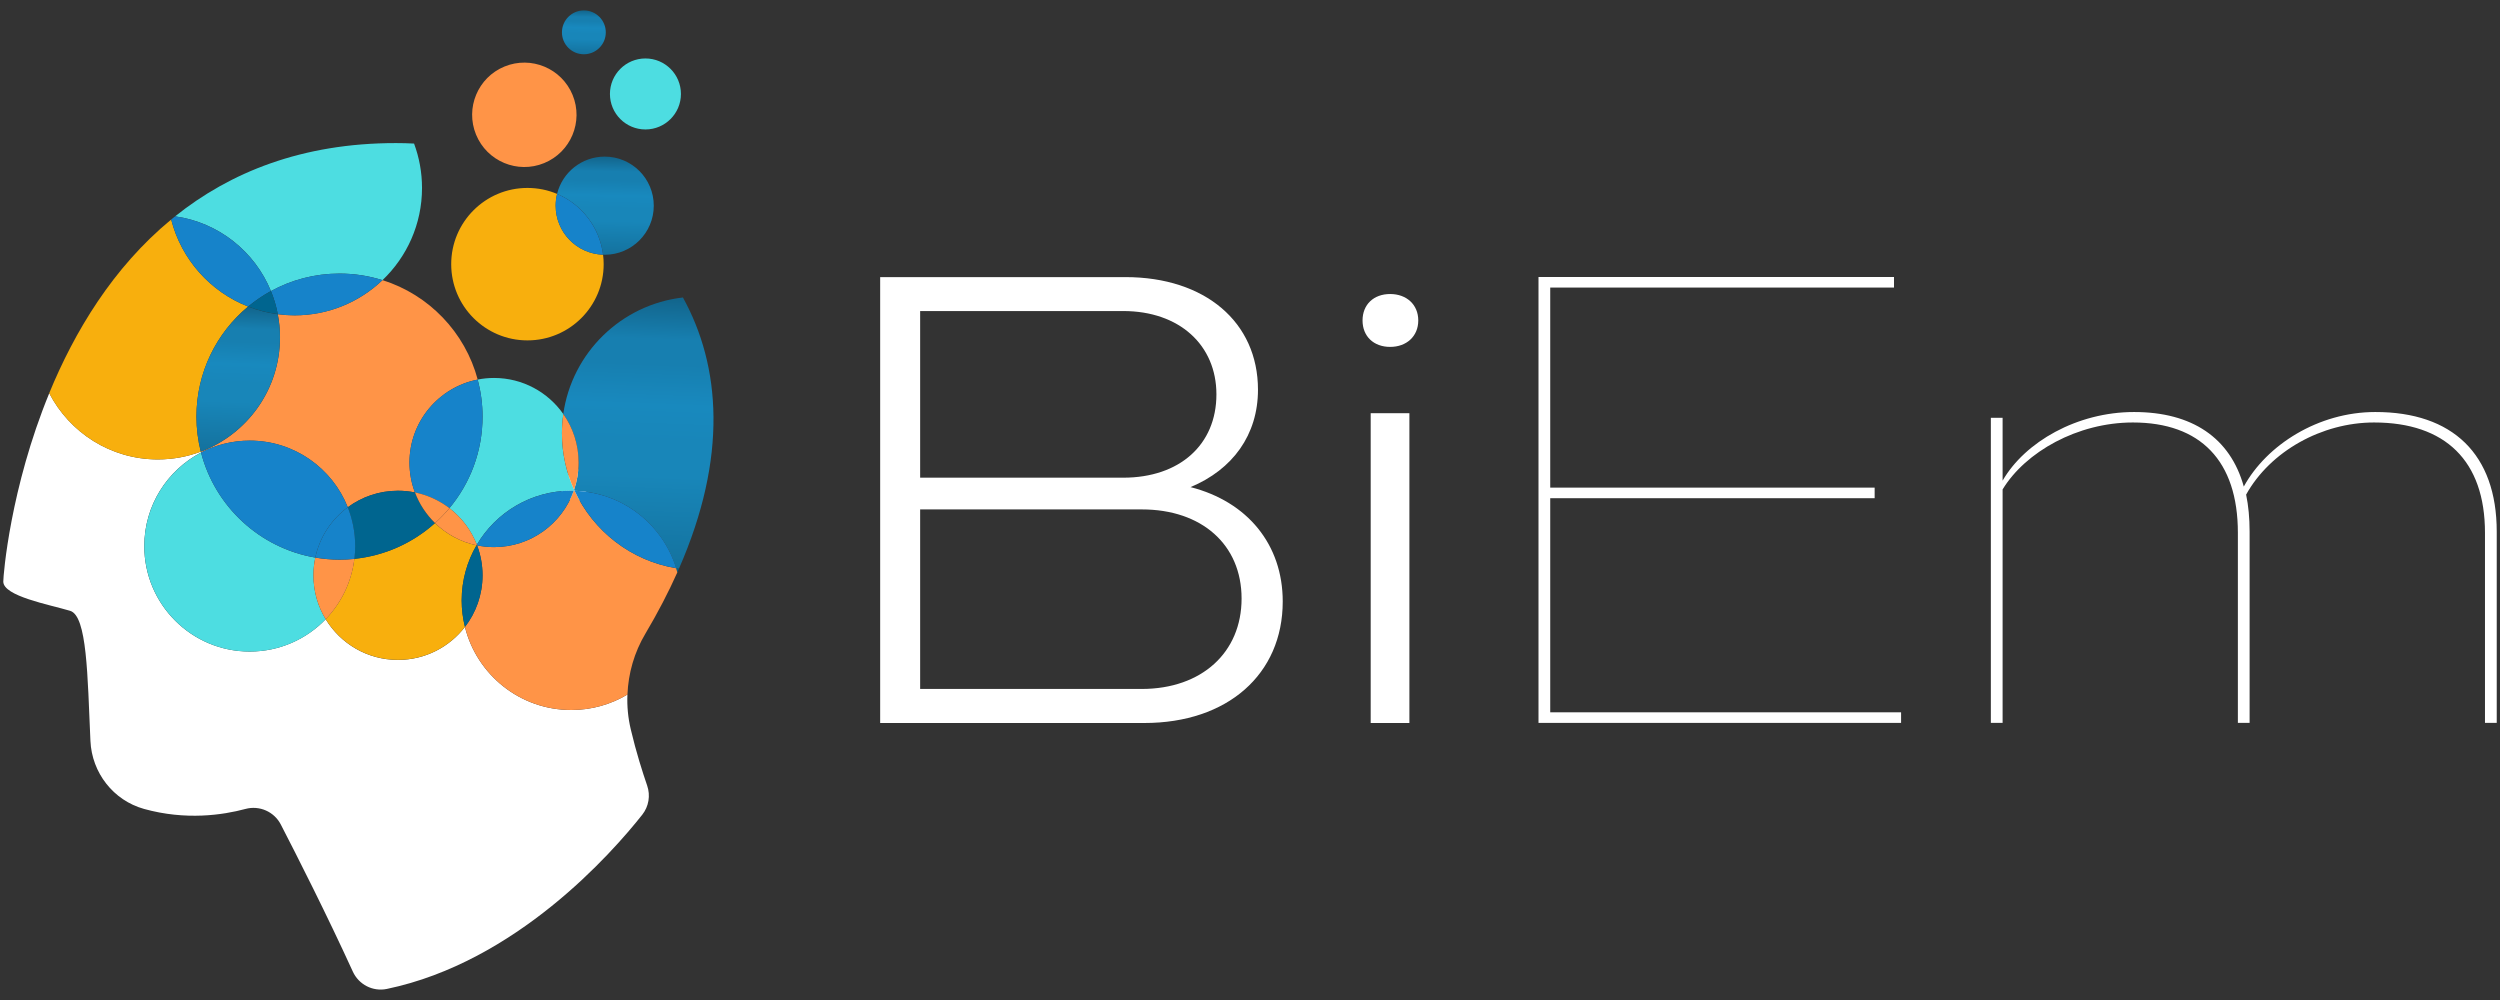<svg width="120" height="48" viewBox="0 0 120 48" fill="none" xmlns="http://www.w3.org/2000/svg">
<rect x="0" y="0" width="120" height="48" fill="#333333" stroke="none"/>
<path d="M26.118 7.829C27.398 7.304 28.011 5.841 27.486 4.561C26.961 3.281 25.497 2.668 24.217 3.193C22.937 3.718 22.325 5.181 22.85 6.462C23.375 7.742 24.838 8.354 26.118 7.829Z" fill="#FF9447"/>
<path d="M26.672 9.873C26.672 9.678 26.696 9.489 26.74 9.308C26.303 9.122 25.822 9.021 25.317 9.021C23.297 9.021 21.658 10.659 21.658 12.68C21.658 14.702 23.296 16.339 25.317 16.339C27.339 16.339 28.976 14.702 28.976 12.68C28.976 12.527 28.966 12.377 28.947 12.226C27.683 12.186 26.672 11.148 26.672 9.873Z" fill="#F8AF0D"/>
<path d="M29.026 7.517C27.919 7.517 26.992 8.28 26.739 9.308C27.921 9.808 28.784 10.909 28.948 12.227C28.974 12.227 29 12.229 29.026 12.229C30.327 12.229 31.381 11.175 31.381 9.874C31.381 8.572 30.327 7.517 29.026 7.517Z" fill="url(#paint0_linear)"/>
<path d="M26.738 9.307C26.693 9.489 26.67 9.677 26.67 9.873C26.67 11.147 27.682 12.184 28.946 12.226C28.782 10.908 27.92 9.806 26.738 9.307Z" fill="#1683CA"/>
<path d="M29.078 1.553C29.078 2.134 28.607 2.605 28.025 2.605C27.444 2.605 26.973 2.134 26.973 1.553C26.973 0.971 27.444 0.5 28.025 0.5C28.607 0.5 29.078 0.971 29.078 1.553Z" fill="url(#paint1_linear)"/>
<path d="M30.981 6.214C31.922 6.214 32.685 5.451 32.685 4.51C32.685 3.569 31.922 2.806 30.981 2.806C30.04 2.806 29.277 3.569 29.277 4.51C29.277 5.451 30.04 6.214 30.981 6.214Z" fill="#4DDDE1"/>
<path d="M27.58 23.559C27.573 23.542 27.564 23.526 27.558 23.509C27.552 23.524 27.547 23.542 27.54 23.557C27.554 23.559 27.568 23.559 27.58 23.559Z" stroke="white" stroke-miterlimit="10"/>
<path d="M22.316 30.094C21.574 31.056 20.41 31.676 19.102 31.676C17.631 31.676 16.344 30.894 15.632 29.723C14.712 30.679 13.418 31.274 11.987 31.274C9.192 31.274 6.925 29.009 6.925 26.212C6.925 24.26 8.03 22.567 9.65 21.722C9.646 21.708 9.643 21.692 9.639 21.678C8.997 21.919 8.302 22.052 7.577 22.052C5.308 22.052 3.339 20.76 2.365 18.873C0.493 23.426 0.158 27.603 0.158 27.916C0.158 28.617 2.363 29.019 3.365 29.319C4.182 29.564 4.199 32.406 4.341 35.565C4.409 37.093 5.441 38.418 6.912 38.828C8.92 39.387 10.697 39.121 11.779 38.83C12.451 38.648 13.158 38.957 13.478 39.575C14.26 41.089 15.684 43.896 16.936 46.637C17.221 47.26 17.898 47.609 18.568 47.469C24.769 46.176 29.36 40.963 30.83 39.104C31.141 38.709 31.228 38.184 31.064 37.709C30.848 37.081 30.535 36.107 30.277 35.008C30.146 34.457 30.093 33.895 30.116 33.338C29.327 33.809 28.407 34.08 27.421 34.08C24.956 34.08 22.887 32.383 22.316 30.094Z" fill="white"/>
<path d="M32.511 27.475C32.537 27.415 32.565 27.354 32.591 27.295C32.546 27.288 32.5 27.281 32.453 27.274C32.474 27.34 32.493 27.408 32.511 27.475Z" fill="#00658F"/>
<path d="M7.575 22.053C8.301 22.053 8.996 21.92 9.637 21.679C9.5 21.142 9.429 20.578 9.429 19.998C9.429 17.873 10.394 15.974 11.909 14.716C10.096 14.005 8.703 12.453 8.216 10.538C5.412 12.848 3.569 15.939 2.362 18.874C3.338 20.761 5.306 22.053 7.575 22.053Z" fill="#F8AF0D"/>
<path d="M15.136 26.764C12.467 26.308 10.321 24.313 9.651 21.723C8.033 22.567 6.926 24.261 6.926 26.212C6.926 29.007 9.192 31.275 11.988 31.275C13.421 31.275 14.713 30.68 15.633 29.723C15.26 29.109 15.045 28.388 15.045 27.616C15.045 27.323 15.076 27.038 15.136 26.764Z" fill="#4DDDE1"/>
<path d="M16.693 24.348C17.367 23.85 18.201 23.555 19.104 23.555C19.383 23.555 19.654 23.583 19.917 23.637C19.748 23.191 19.655 22.709 19.655 22.203C19.655 20.23 21.064 18.585 22.93 18.219C22.325 15.951 20.588 14.146 18.36 13.446C17.262 14.492 15.778 15.136 14.143 15.136C13.868 15.136 13.6 15.117 13.334 15.082C13.402 15.44 13.441 15.81 13.441 16.189C13.441 18.701 11.861 20.844 9.639 21.679C9.642 21.693 9.646 21.708 9.649 21.722C10.349 21.358 11.143 21.15 11.987 21.15C14.123 21.15 15.949 22.475 16.693 24.348Z" fill="#FF9447"/>
<path d="M13.439 16.188C13.439 15.809 13.402 15.439 13.332 15.082C12.836 15.017 12.36 14.891 11.909 14.715C10.394 15.974 9.429 17.873 9.429 19.997C9.429 20.577 9.502 21.141 9.636 21.679C11.859 20.842 13.439 18.7 13.439 16.188Z" fill="url(#paint2_linear)"/>
<path d="M15.134 26.764C15.344 25.779 15.911 24.927 16.693 24.349C15.95 22.474 14.124 21.149 11.987 21.149C11.144 21.149 10.349 21.357 9.649 21.722C10.32 24.312 12.463 26.308 15.134 26.764Z" fill="#1683CA"/>
<path d="M32.781 14.279C29.816 14.619 27.453 16.932 27.037 19.874C27.5 20.534 27.772 21.337 27.772 22.203C27.772 22.66 27.695 23.1 27.556 23.508C27.563 23.526 27.571 23.541 27.578 23.559C29.877 23.627 31.808 25.169 32.452 27.274C32.498 27.281 32.543 27.29 32.59 27.295C34.94 21.935 34.596 17.573 32.781 14.279Z" fill="url(#paint3_linear)"/>
<path d="M8.405 10.384C10.497 10.679 12.23 12.077 13.005 13.972C13.983 13.436 15.104 13.132 16.298 13.132C17.017 13.132 17.708 13.242 18.359 13.448C19.527 12.334 20.257 10.765 20.257 9.022C20.257 8.272 20.121 7.554 19.875 6.891C19.583 6.875 19.291 6.868 19.003 6.868C14.479 6.867 11.031 8.284 8.405 10.384Z" fill="#4DDDE1"/>
<path d="M8.405 10.384C8.342 10.434 8.28 10.485 8.217 10.537C8.706 12.453 10.097 14.005 11.911 14.715C12.249 14.434 12.616 14.184 13.004 13.971C12.23 12.077 10.495 10.679 8.405 10.384Z" fill="#1683CA"/>
<path d="M14.14 15.137C15.776 15.137 17.26 14.493 18.358 13.447C17.707 13.243 17.014 13.131 16.296 13.131C15.104 13.131 13.982 13.435 13.004 13.971C13.149 14.325 13.261 14.697 13.334 15.081C13.597 15.116 13.866 15.137 14.14 15.137Z" fill="#1683CA"/>
<path d="M13.006 13.969C12.617 14.182 12.252 14.432 11.913 14.713C12.364 14.889 12.84 15.015 13.336 15.079C13.261 14.695 13.151 14.324 13.006 13.969Z" fill="#00658F"/>
<path d="M23.714 18.142C23.445 18.142 23.183 18.168 22.928 18.219C23.08 18.786 23.162 19.381 23.162 19.996C23.162 21.668 22.564 23.201 21.57 24.392C22.157 24.842 22.616 25.448 22.888 26.148C23.803 24.596 25.491 23.555 27.424 23.555C27.464 23.555 27.502 23.557 27.542 23.559C27.548 23.543 27.553 23.526 27.56 23.51C27.184 22.684 26.973 21.766 26.973 20.801C26.973 20.486 26.996 20.177 27.04 19.875C26.303 18.826 25.088 18.142 23.714 18.142Z" fill="#4DDDE1"/>
<path d="M19.654 22.203C19.654 22.708 19.747 23.191 19.916 23.638C20.529 23.762 21.093 24.026 21.571 24.394C22.564 23.203 23.163 21.671 23.163 19.998C23.163 19.384 23.081 18.788 22.929 18.221C21.063 18.586 19.654 20.229 19.654 22.203Z" fill="#1683CA"/>
<path d="M27.558 23.509C27.697 23.098 27.774 22.658 27.774 22.203C27.774 21.335 27.502 20.532 27.039 19.874C26.995 20.176 26.973 20.485 26.973 20.799C26.973 21.766 27.182 22.683 27.558 23.509Z" fill="#FF9447"/>
<path d="M22.873 26.174C22.107 26.013 21.421 25.635 20.879 25.107C19.83 26.05 18.489 26.673 17.009 26.825C16.873 27.944 16.374 28.95 15.632 29.72C16.344 30.891 17.632 31.673 19.102 31.673C20.412 31.673 21.574 31.053 22.316 30.091C22.215 29.683 22.159 29.255 22.159 28.815C22.161 27.853 22.421 26.951 22.873 26.174Z" fill="#F8AF0D"/>
<path d="M16.297 26.864C15.901 26.864 15.514 26.829 15.135 26.765C15.075 27.039 15.044 27.325 15.044 27.617C15.044 28.388 15.259 29.109 15.632 29.724C16.374 28.952 16.875 27.947 17.01 26.829C16.776 26.852 16.538 26.864 16.297 26.864Z" fill="#FF9447"/>
<path d="M19.916 23.638C19.654 23.584 19.381 23.556 19.102 23.556C18.2 23.556 17.365 23.851 16.691 24.349C16.92 24.925 17.047 25.553 17.047 26.211C17.047 26.419 17.034 26.625 17.009 26.826C18.489 26.672 19.83 26.049 20.879 25.108C20.459 24.698 20.127 24.199 19.916 23.638Z" fill="#00658F"/>
<path d="M16.694 24.349C15.912 24.926 15.344 25.778 15.135 26.763C15.514 26.827 15.901 26.862 16.297 26.862C16.538 26.862 16.776 26.85 17.011 26.826C17.036 26.625 17.05 26.419 17.05 26.211C17.048 25.555 16.921 24.926 16.694 24.349Z" fill="#1683CA"/>
<path d="M20.882 25.107C21.421 25.634 22.109 26.012 22.875 26.174C22.881 26.165 22.886 26.157 22.891 26.148C22.619 25.448 22.16 24.842 21.573 24.392C21.36 24.646 21.13 24.886 20.882 25.107Z" fill="#FF9447"/>
<path d="M20.882 25.107C21.128 24.885 21.361 24.646 21.572 24.391C21.094 24.025 20.53 23.761 19.917 23.635C20.13 24.198 20.462 24.697 20.882 25.107Z" fill="#FF9447"/>
<path d="M27.58 23.559C27.566 23.559 27.553 23.559 27.54 23.557C26.981 25.131 25.48 26.261 23.713 26.261C23.434 26.261 23.163 26.233 22.899 26.179C23.069 26.626 23.161 27.108 23.161 27.614C23.161 28.548 22.845 29.407 22.316 30.093C22.887 32.383 24.956 34.08 27.423 34.08C28.407 34.08 29.329 33.809 30.118 33.338C30.158 32.317 30.446 31.311 30.977 30.419C31.577 29.407 32.087 28.426 32.511 27.476C32.494 27.408 32.475 27.342 32.454 27.275C30.285 26.914 28.477 25.491 27.58 23.559Z" fill="#FF9447"/>
<path d="M32.456 27.274C31.81 25.169 29.881 23.627 27.582 23.559C28.478 25.492 30.286 26.914 32.456 27.274Z" fill="#1683CA"/>
<path d="M22.888 26.147C22.891 26.158 22.896 26.168 22.9 26.179C23.162 26.233 23.434 26.261 23.713 26.261C25.48 26.261 26.981 25.133 27.54 23.557C27.5 23.555 27.461 23.553 27.421 23.553C25.491 23.555 23.802 24.597 22.888 26.147Z" fill="#1683CA"/>
<path d="M22.161 28.819C22.161 29.259 22.215 29.686 22.318 30.095C22.847 29.409 23.163 28.55 23.163 27.616C23.163 27.112 23.071 26.628 22.901 26.181C22.893 26.179 22.882 26.178 22.873 26.174C22.421 26.951 22.161 27.854 22.161 28.819Z" fill="#00658F"/>
<path d="M22.873 26.176C22.882 26.178 22.894 26.18 22.903 26.184C22.899 26.173 22.894 26.161 22.89 26.15C22.884 26.157 22.879 26.167 22.873 26.176Z" fill="#F46400"/>
<path d="M61.571 28.872C61.571 32.364 58.921 34.704 54.927 34.704H42.248V13.301H54.018C57.85 13.301 60.383 15.468 60.383 18.706C60.383 20.873 59.17 22.538 57.145 23.381C59.88 24.081 61.571 26.137 61.571 28.872ZM44.167 22.929H53.912C56.617 22.929 58.388 21.351 58.388 18.93C58.388 16.564 56.612 14.93 53.912 14.93H44.167V22.929ZM59.596 28.73C59.596 26.142 57.683 24.452 54.81 24.452H44.167V33.07H54.81C57.683 33.065 59.596 31.319 59.596 28.73Z" fill="white"/>
<path d="M65.402 15.382C65.402 14.62 65.935 14.113 66.727 14.113C67.514 14.113 68.077 14.62 68.077 15.382C68.077 16.143 67.514 16.651 66.727 16.651C65.935 16.651 65.402 16.143 65.402 15.382ZM65.793 19.833H67.651V34.704H65.793V19.833Z" fill="white"/>
<path d="M91.252 34.191V34.699H73.848V13.296H90.912V13.803H74.411V23.406H89.983V23.914H74.411V34.191H91.252Z" fill="white"/>
<path d="M119.843 25.517V34.699H119.279V25.573C119.279 22.112 117.366 20.279 113.955 20.279C111.448 20.279 108.971 21.66 107.814 23.741C107.925 24.274 107.981 24.868 107.981 25.517V34.699H107.418V25.573C107.418 22.112 105.616 20.279 102.378 20.279C99.728 20.279 97.226 21.685 96.125 23.492V34.699H95.561V20.056H96.125V23.071C97.196 21.213 99.703 19.777 102.434 19.777C105.22 19.777 107.052 21.015 107.702 23.355C108.798 21.355 111.28 19.777 114.011 19.777C117.726 19.772 119.843 21.802 119.843 25.517Z" fill="white"/>
<defs>
<linearGradient id="paint0_linear" x1="28.901" y1="7.517" x2="28.802" y2="12.228" gradientUnits="userSpaceOnUse">
<stop stop-color="#12658C"/>
<stop offset="0.15" stop-color="#177FB0"/>
<stop offset="0.242" stop-color="#177FB0"/>
<stop offset="0.394" stop-color="#1889BE"/>
<stop offset="0.526" stop-color="#1886B9"/>
<stop offset="0.656" stop-color="#1886B9"/>
<stop offset="1" stop-color="#14729E"/>
</linearGradient>
<linearGradient id="paint1_linear" x1="27.953" y1="0.5" x2="27.91" y2="2.605" gradientUnits="userSpaceOnUse">
<stop stop-color="#12658C"/>
<stop offset="0.15" stop-color="#177FB0"/>
<stop offset="0.242" stop-color="#177FB0"/>
<stop offset="0.394" stop-color="#1889BE"/>
<stop offset="0.526" stop-color="#1886B9"/>
<stop offset="0.656" stop-color="#1886B9"/>
<stop offset="1" stop-color="#14729E"/>
</linearGradient>
<linearGradient id="paint2_linear" x1="11.296" y1="14.715" x2="11.047" y2="21.671" gradientUnits="userSpaceOnUse">
<stop stop-color="#12658C"/>
<stop offset="0.15" stop-color="#177FB0"/>
<stop offset="0.242" stop-color="#177FB0"/>
<stop offset="0.394" stop-color="#1889BE"/>
<stop offset="0.526" stop-color="#1886B9"/>
<stop offset="0.656" stop-color="#1886B9"/>
<stop offset="1" stop-color="#14729E"/>
</linearGradient>
<linearGradient id="paint3_linear" x1="30.395" y1="14.279" x2="29.912" y2="27.279" gradientUnits="userSpaceOnUse">
<stop stop-color="#12658C"/>
<stop offset="0.15" stop-color="#177FB0"/>
<stop offset="0.242" stop-color="#177FB0"/>
<stop offset="0.394" stop-color="#1889BE"/>
<stop offset="0.526" stop-color="#1886B9"/>
<stop offset="0.656" stop-color="#1886B9"/>
<stop offset="1" stop-color="#14729E"/>
</linearGradient>
</defs>
</svg>
